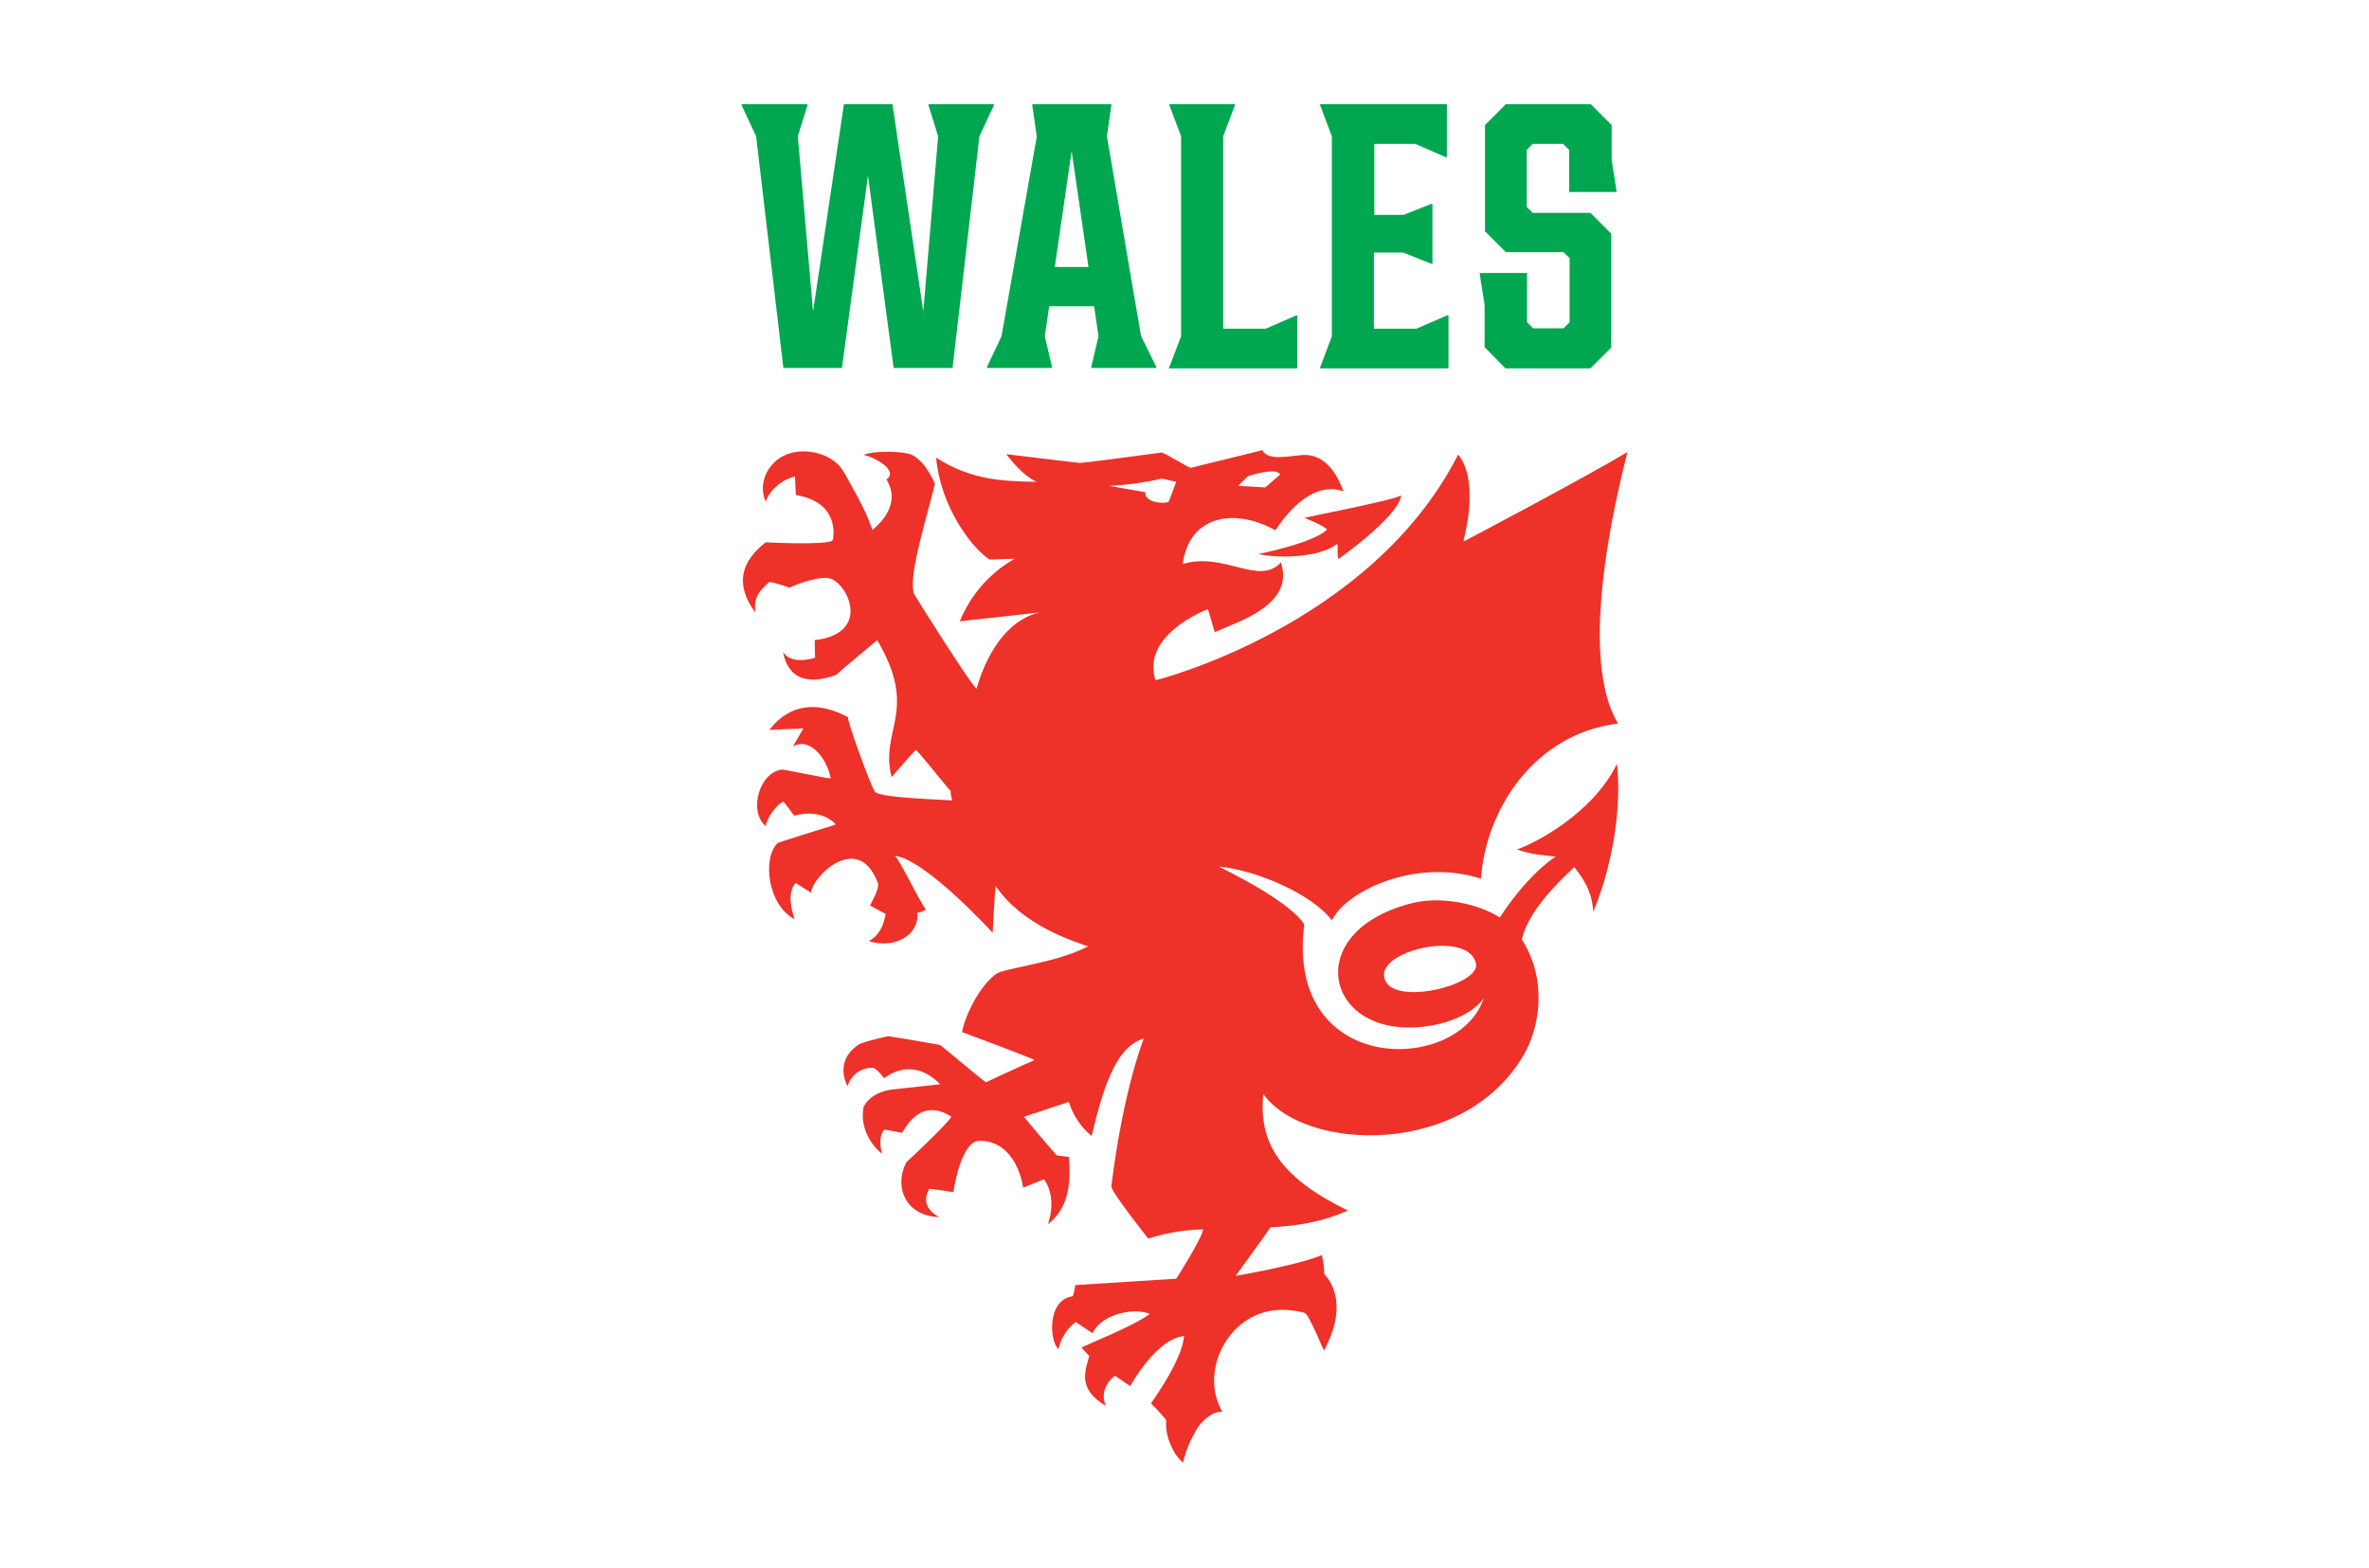 <svg data-type="color" xmlns="http://www.w3.org/2000/svg" viewBox="0 0 590.9 391.2" data-bbox="185 26 220.9 338.9">
    <g>
        <path data-color="1" fill="#ee3129" d="M333.5 135.7c-4.3 3.4-14.7 3.7-19.6 2.5 0 0 13.8-2.7 17.1-6.1-1.1-1.2-5.5-2.8-5.6-2.9s22.2-4.4 24.1-5.6c-.1.8-.7 5-15.7 15.9-.4-2 .1-3.1-.3-3.8M304 216.2c18.5 9.1 21.4 14.2 21.3 14.6-4.7 37.8 38.6 37.2 44.8 18.2-.4.8-4.4 5.8-14.8 7.1-25 3.1-31.2-24.1-2.6-30.9 6.8-1.6 16 .2 21.4 3.7 0 0 6.1-9.9 13.9-15.2-2.2-.3-6-.4-9.6-1.8 4.2-1.4 18.8-8.8 24.9-21.3.2 1 2.1 17.3-5.9 36.9-.3-5.5-2.6-8.3-4.7-11.2-4.3 4-11.7 11.3-13.1 18.1 6.4 10 4.5 21.8.5 28.7-14.9 25.8-54.9 24.2-65 9.8-1.2 12.2 4.1 20.8 21.1 29.1-7.7 3.4-13.9 3.8-19.3 4.2-1.4 2.1-8.5 11.8-8.7 12.1 5.1-.9 16.7-3.1 21.5-5.2.4 1.5.6 3.2.6 4.8 0 0 7 6.1-.1 19.1.1-.1-.4-1.1-.5-1.2-.4-.9-.8-1.9-1.2-2.8s-1-2.1-1.5-3.1c-.3-.6-1-2.2-1.7-2.4-1.4-.4-2.9-.6-4.4-.7-2-.1-4.1.1-6 .7-10.1 3.2-15.2 15.9-10 24.7-.8 0-1.6.1-2.3.5-1.7.9-3.2 2.3-4.2 4-1.5 2.6-2.7 5.3-3.3 8.2-2.4-1.9-4.6-6.7-4.2-10.5 0-.4-3.6-4.1-3.8-4.3 9-12.9 8-16.8 8.3-16.8-7 .6-13.5 12.5-13.5 12.5l-3.8-2.6s-4.2 2.9-2.3 7.5c-7.4-4.3-4.9-9.3-4.1-12.4-.1-.1-1.9-2-1.9-2.1.7-.6 12.7-5.2 17-8.4-3.3-1.5-11.6-.5-14.3 4.8l-4.2-2.8c-2.2 1.7-3.7 4.1-4.3 6.8-2.3-2.2-2.8-12.3 3.5-13.2.3 0 .7-2.7.7-2.8l25.2-1.6s6.4-10 6.7-12.3c-4.7.1-9.3.9-13.7 2.3 0 0-9.2-11.6-9.2-13 3-24.4 8.1-36.9 8.1-36.9-5.9 1.7-9.5 9.1-13 24.3-2.7-2.2-4.7-5.2-5.7-8.5l-11.2 3.7c0 .1 7.6 9.1 8.3 9.7l2.9.3c.6 6.6-.1 12.9-5.2 16.8 2.4-7.2-1-11.2-1-11.2l-5.2 2.1s-1.4-11.7-10.9-11.7c-4.7 0-6.5 12.8-6.5 12.8s-5.9-.9-6-.8c-2.8 4.7 2.5 7 2.4 7-2.5 0-4.9-.8-6.8-2.5-3-3-3.3-7.4-1.3-11.2 0 .1 10.5-9.8 11.2-11.3-8-5.2-11.8 3.5-12.3 4l-4.4-.8s-1.8 1.5-.6 6c-.5-.2-5.9-4.9-4.6-11.6 0 0 1.4-3.7 7.2-4.4l11.9-1.3c-7.3-7.5-14-1.4-14-1.5s-2-2.7-2.9-2.6c-2.9-.1-5.4 1.9-6.2 4.6-.8-1.5-2.9-6.9 3.1-10.6 2.3-.8 4.7-1.4 7.1-1.9.1 0 9.2 1.5 12.9 2.2.1 0 10.2 8.5 11.4 9.3 0 0 10.5-4.9 12.1-5.5.4-.2-18-7-18-7 0-1.5 3-10.3 8.4-14.5 2-1.5 15-2.7 23-6.9-4-1.4-16.4-5.3-23-15-.2-.3-.8 11.6-.8 11.6s-16.7-18.3-24.4-19.2c1 .6 5.7 10.5 7.7 13.4-.6.5-1.3.7-2.1.8.6 5.2-5.2 9.2-12.1 7.1 2.6-1.4 3.8-4.1 4.2-6.8l-3.9-2.1s2.4-4.2 2-5.5c-4.8-13.1-16.3-1.9-16.7 2.3 0 0-3.9-2.5-3.9-2.4-2 2.4-1.1 6.4-.2 9-6.6-3.3-8.2-15.2-4.2-19 .3-.2 14.4-4.6 14.5-4.6-3.9-4.3-10.4-2.2-10.4-2.2s-2.5-3.4-2.7-3.5c-1.5.5-4 3.7-4.4 6.1-4.4-3.7-1.6-13.4 4-14.1.4-.1 10.6 2.1 12.2 2.2-.7-4.3-4.8-10.5-9.4-8l2.6-4.5-8.5.4c5.3-6.9 12.4-7 19.6-3.2-.1 1.3 5.5 16.7 6.7 18.6 1 1.6 17.8 2 19.3 2.2-.2-.8-.4-1.6-.4-2.4-1.2-1.2-8.4-10.4-8.7-10.2s-5.9 6.6-6 6.8c-3.1-11.9 6.9-16.4-3.6-34.2 0 0-10.3 8.6-10.3 8.7-6.6 2.4-11.9 1.3-13.2-5.8 2 3.5 8 1.5 8 1.5l-.1-4.4c14.7-1.7 7.9-15 3.3-15.5-3.6-.3-9.5 2.3-9.5 2.4s-3.6-1.3-5.1-1.4c-3.4 2.9-3.8 4.6-3.5 7.6-5.1-6.9-3.7-12.6 2.6-17.5.2 0 15.5.8 16.7-.5.2-.7 1.9-9.5-9.2-11.3-.1-2-.1-2.6-.2-4.6-3 .6-6.4 3.3-7.3 6.3-2.1-4.7.6-10.1 5.4-11.9s11.6 0 14.1 4.5c1.7 3.1 5.4 9.2 7.1 14.4 1.5-1.2 7.4-6.3 3.5-12.6 3.1-2.1-2.7-5.5-5.7-6.1 2.1-1 8.4-1 11.2-.3 2.9.7 5.3 4.5 6.6 7.5-2.6 10.4-6.7 23.3-5.2 27.5.1.3 14.5 23.2 15.6 23.6.1-.2 3.9-16.3 15.7-19l-19.9 2.2c2.7-6.6 7.5-12.1 13.7-15.6l-6.3.2c-4.4-2.9-12.2-13.1-13.3-25.4 8.3 5.2 15.3 5.9 25.1 6-3.7-1.5-7.6-6.9-7.6-6.9s18 2.2 18.3 2.2c1 0 19.2-2.4 20.4-2.6.6-.1 7 4 7.4 3.8 1-.3 16.8-4.1 17.8-4.4 1.2 2.9 7.3 1.3 10.4 1.2 5-.1 8.1 4.3 9.8 9.1-5.9-2.2-12 2.2-17 9.7-9.7-5.5-21.4-4.1-23.1 8.4 10.4-3.1 19.1 5.6 24.5-.4 3.4 10.4-9.9 14.5-16.5 17.4l-1.7-5.7c-.5.1-16.7 6.4-13.1 17.7 0 .1 53.8-13.5 75.5-56.3 5.1 6.2 2 18.9 1.3 21.7 0 .1 31.1-16.4 40.9-22.3-.2 1.7-13.7 49.1-2.3 67.7-21.2 2.6-33.1 21.9-34.2 38.7-16.3-5.2-33.5 3-37.2 10.4-5.1-6.7-19.1-12.6-28.2-13.4m4.8-95 6.8.4 3.7-3.2c-.9-2-8 .4-8 .4zm-17.3 4 1.9-5-3.6-.8c-4.3 1-8.7 1.6-13.1 1.8-.1 0 9 1.6 9 1.6-.3 2.5 4.3 3 5.8 2.4m76.7 115.5c-1.2-8.6-23.1-4.1-23 2.5.2 8.3 23.3 3 23-2.5"></path>
        <path data-color="2" fill="#00a750" d="M247.9 26v.3l-3.6 7.7-6.7 57.8h-14.7l-6.4-48-6.5 48h-14.6L188.6 34l-3.6-7.7V26h16.4v.3L199 34l3.8 43.7 7.7-51.7h12.1l7.7 51.7L234 34l-2.4-7.7V26z"></path>
        <path data-color="2" fill="#00a750" d="M288.4 91.5v.3h-16.2v-.3l1.8-7.6-1.1-7.5h-11.2l-1.1 7.5 1.8 7.6v.3h-16.2v-.3l3.6-7.6 8.8-49.8-1.1-7.7V26h19.7v.3l-1.1 7.7 8.5 49.8zm-16.9-24.9-4.2-28.9-4.2 28.9z"></path>
        <path data-color="2" fill="#00a750" d="m291.7 91.5 2.9-7.6V34l-2.9-7.7V26H308v.3l-2.9 7.7v48h10.6l7.6-3.3h.3v13.2h-32v-.4z"></path>
        <path data-color="2" fill="#00a750" d="M361.3 78.7v13.2h-32v-.3l2.9-7.7V34l-2.9-7.7V26h31.6v13.2h-.3l-7.6-3.3h-10.2v17.7h7.3l6.8-2.7h.4v14.9h-.3l-7-2.8h-7.3v19h10.6l7.6-3.3z"></path>
        <path data-color="2" fill="#00a750" d="M370.3 86.6V76.1l-1.2-7.7v-.3h11.8v12.3l1.5 1.5h7.6l1.5-1.5v-16l-1.5-1.5h-14.4l-5.2-5.2V31.2l5.2-5.2h21.2l5.2 5.2v8.7l1.2 7.7v.3h-11.8V37.4l-1.5-1.5h-7.6l-1.5 1.5v14.2l1.5 1.5h14.4l5.2 5.2v28.4l-5.2 5.2h-21.2z"></path>
    </g>
</svg>
